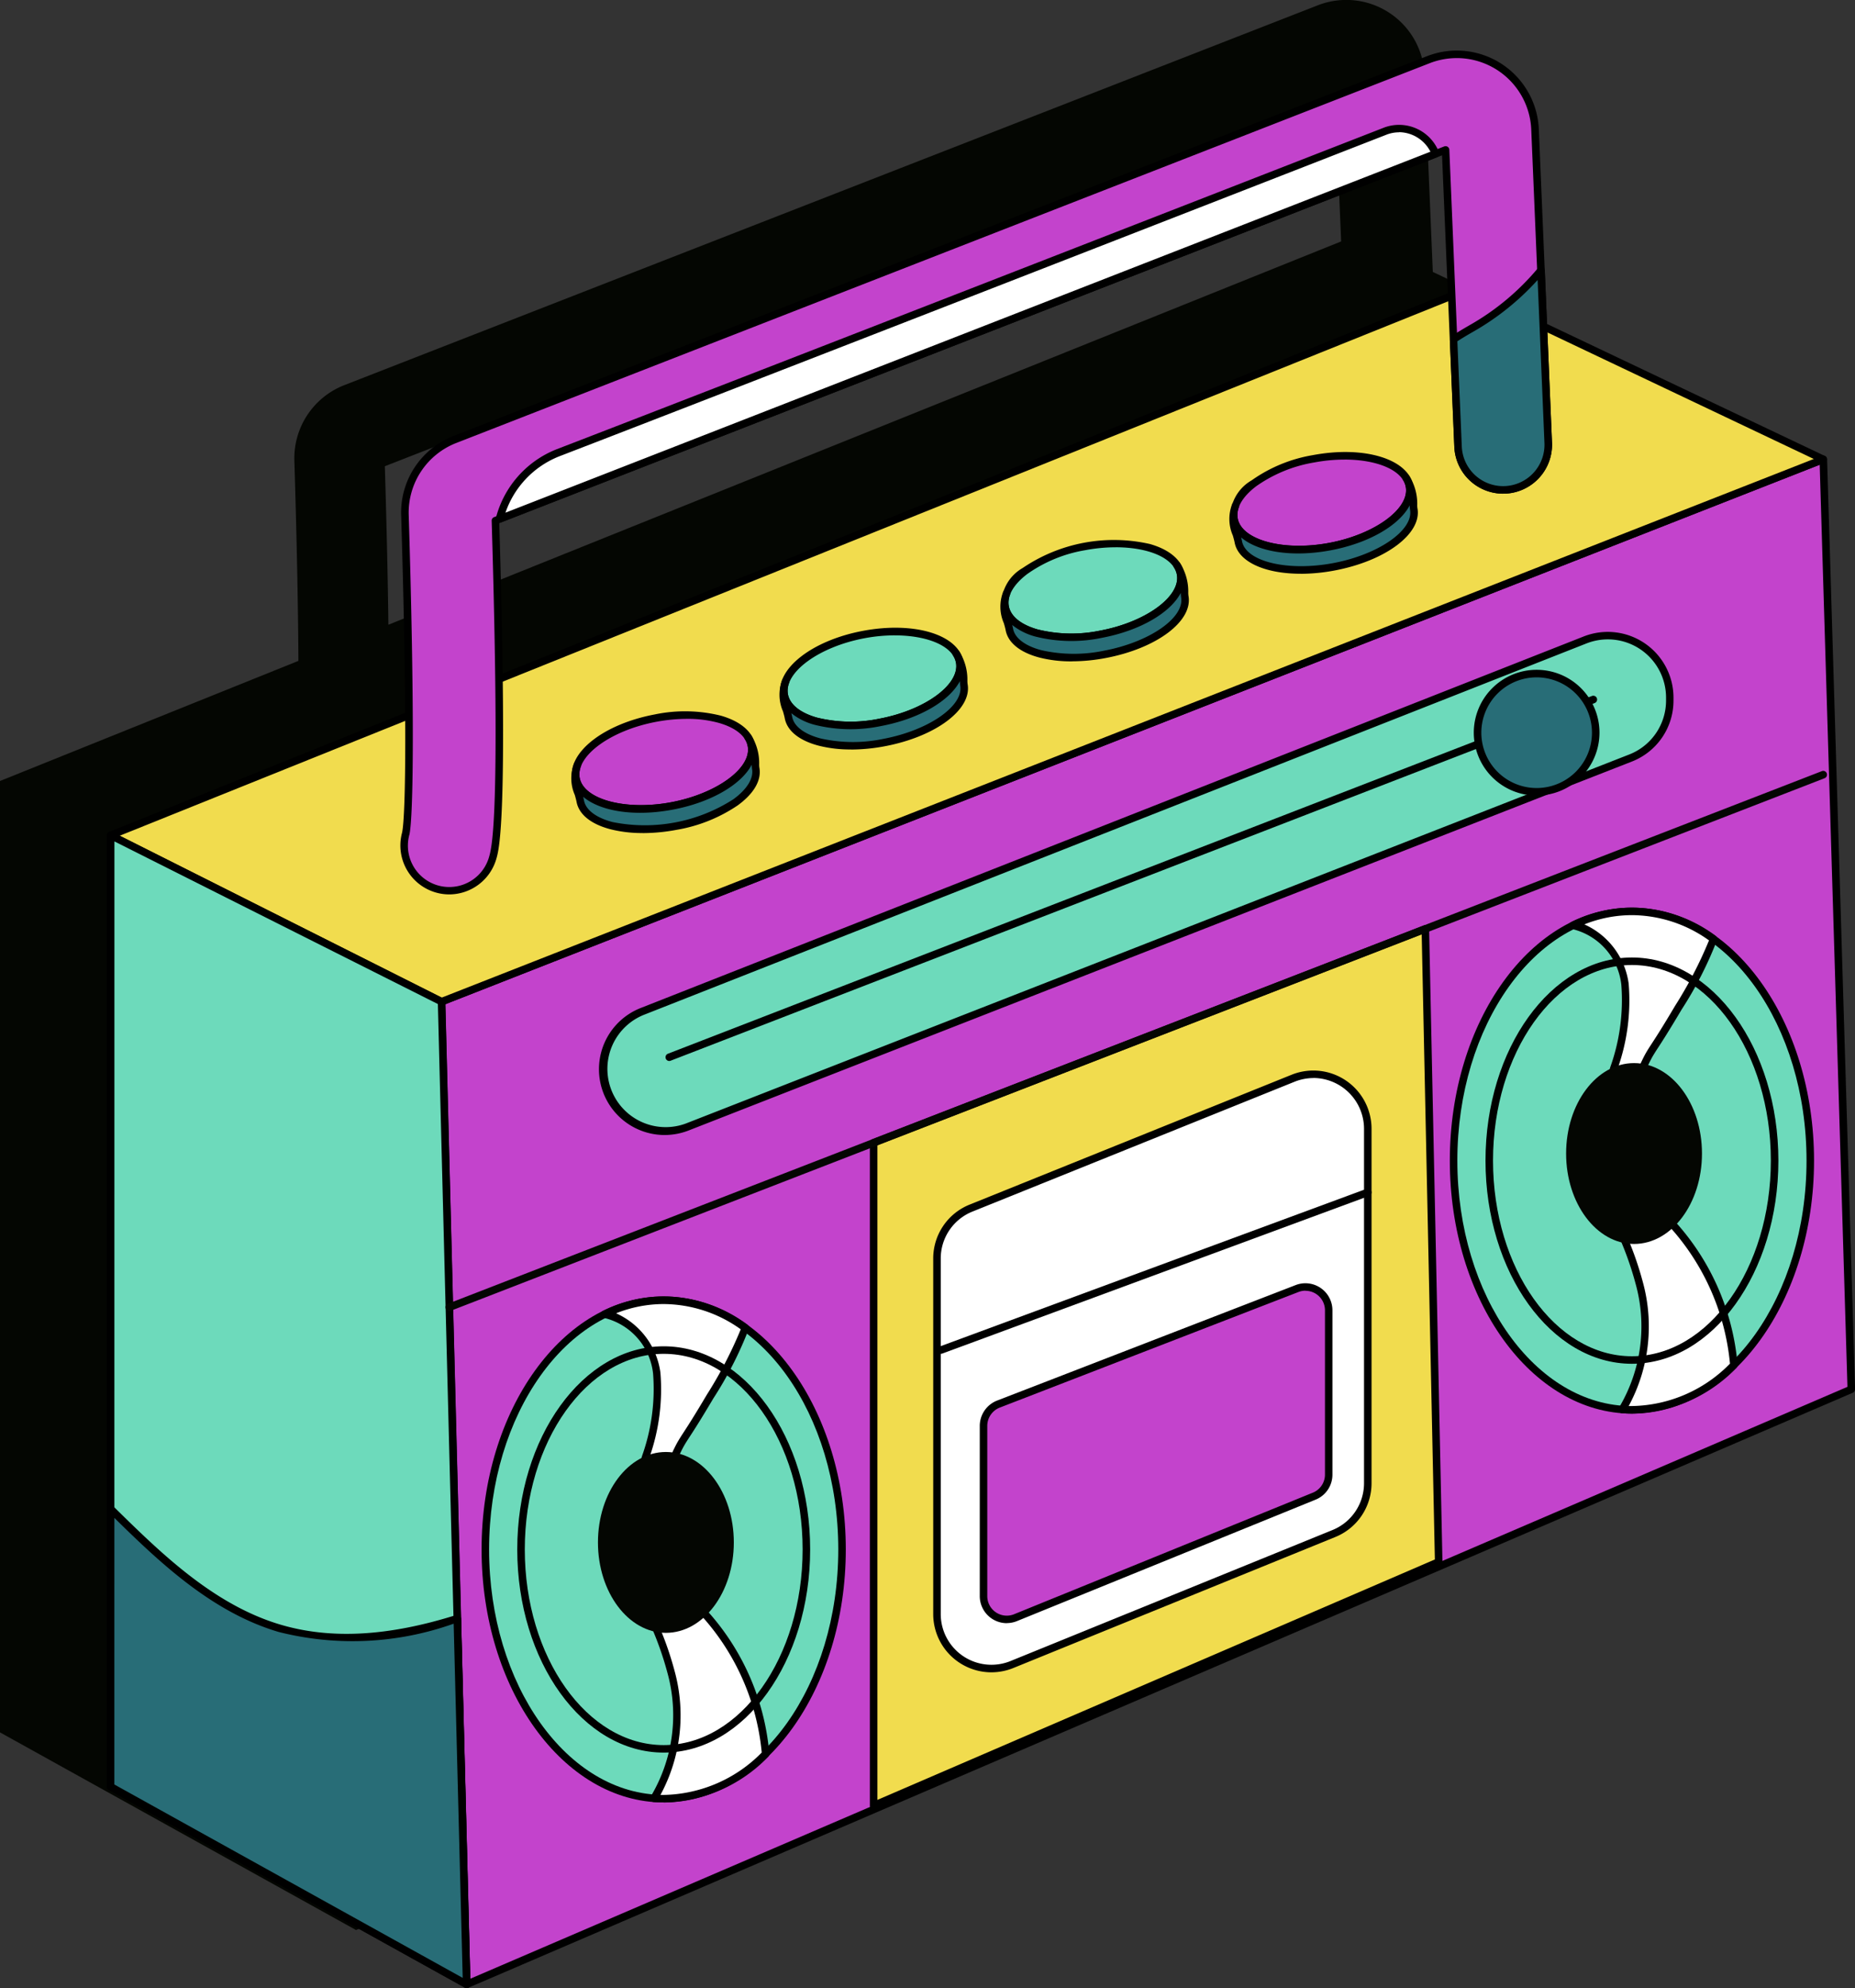 <svg xmlns="http://www.w3.org/2000/svg" xmlns:xlink="http://www.w3.org/1999/xlink" width="104.664" height="112.124" viewBox="0 0 104.664 112.124">
  <rect x="0" y="0" width="104.664" height="112.124" fill="#333333" stroke="none"/>
  <defs>
    <clipPath id="clip-path">
      <rect id="長方形_141" data-name="長方形 141" width="104.664" height="112.124" fill="none"/>
    </clipPath>
  </defs>
  <g id="グループ_364" data-name="グループ 364" transform="translate(-209.67 -545.313)">
    <g id="グループ_203" data-name="グループ 203" transform="translate(209.67 545.313)">
      <g id="グループ_202" data-name="グループ 202" clip-path="url(#clip-path)">
        <path id="パス_291" data-name="パス 291" d="M98.211,75.287,96.632,22.836,66.853,34.521,96.632,22.836l-15.789-7.5-.132-3.163,0,0-.334-7.945A4.42,4.42,0,0,0,74.351.3L19.422,21.723a4.425,4.425,0,0,0-2.813,4.248c.143,4.678.213,8.441.228,11.3L0,44.045V97.7l20.088,11.148-.018-.713.018.713Zm-76.5-48.992.23-.09h0l6.3-2.456L75.325,5.387l.346,8.228-34.4,13.834L21.914,35.233c-.028-2.364-.091-5.295-.2-8.938" transform="translate(0 0)" fill="#040602"/>
        <path id="パス_292" data-name="パス 292" d="M60.122,147.049,58.7,91.629l77.961-30.59,1.579,52.451Z" transform="translate(-33.794 -35.137)" fill="#c343cc"/>
        <path id="パス_293" data-name="パス 293" d="M59.834,146.973a.212.212,0,0,1-.212-.207L58.2,91.346a.213.213,0,0,1,.135-.2L136.3,60.553a.211.211,0,0,1,.194.02.214.214,0,0,1,.1.171l1.579,52.451a.213.213,0,0,1-.129.2l-78.123,33.56a.214.214,0,0,1-.084.017m-1.2-55.489,1.406,54.958,77.7-33.379-1.566-52.005Z" transform="translate(-33.505 -34.849)"/>
        <path id="パス_294" data-name="パス 294" d="M111.336,48.075,33.376,78.666l-10.6-5.326L14.7,69.283l41.272-16.6L91.209,38.518Z" transform="translate(-8.465 -22.173)" fill="#f1dc4e"/>
        <path id="パス_295" data-name="パス 295" d="M33.088,78.591a.215.215,0,0,1-.1-.022L14.321,69.186a.212.212,0,0,1,.016-.387l76.5-30.764a.215.215,0,0,1,.17.005L111.139,47.6a.212.212,0,0,1-.014.389L33.165,78.576a.21.21,0,0,1-.077.015M14.932,69.018,33.1,78.147l77.416-30.377-19.6-9.306Z" transform="translate(-8.177 -21.886)"/>
        <path id="パス_296" data-name="パス 296" d="M34.793,175.82,14.7,164.672V111.018l8.071,4.057,10.6,5.326Z" transform="translate(-8.465 -63.908)" fill="#6ddabb"/>
        <path id="パス_297" data-name="パス 297" d="M34.505,175.744a.212.212,0,0,1-.1-.026L14.314,164.57a.212.212,0,0,1-.109-.185V110.731a.212.212,0,0,1,.307-.19l18.671,9.382a.213.213,0,0,1,.117.184l1.417,55.419a.212.212,0,0,1-.212.217M14.629,164.26l19.654,10.906-1.4-54.921-18.25-9.171Z" transform="translate(-8.177 -63.621)"/>
        <path id="パス_298" data-name="パス 298" d="M116.16,135.51V172.9l31.882-13.744-.752-35.705Z" transform="translate(-66.868 -71.064)" fill="#f1dc4e"/>
        <path id="パス_299" data-name="パス 299" d="M115.872,172.821a.212.212,0,0,1-.212-.212V135.221a.213.213,0,0,1,.135-.2l31.13-12.061a.207.207,0,0,1,.195.021.212.212,0,0,1,.094.172l.753,35.7a.212.212,0,0,1-.128.2L115.956,172.8a.217.217,0,0,1-.084.017m.212-37.454v36.92l31.455-13.56-.743-35.26Z" transform="translate(-66.58 -70.775)"/>
        <path id="パス_300" data-name="パス 300" d="M59.455,132.91a.212.212,0,0,1-.077-.41l77.52-30.036a.212.212,0,1,1,.154.4L59.532,132.9a.214.214,0,0,1-.077.014" transform="translate(-34.104 -58.975)" fill="#040602"/>
        <path id="パス_301" data-name="パス 301" d="M82.357,105.675,135.57,84.721a3.5,3.5,0,0,1,4.779,3.254v.151a3.5,3.5,0,0,1-2.224,3.258l-53.213,20.8a3.5,3.5,0,0,1-2.555-6.512" transform="translate(-46.134 -48.628)" fill="#6ddabb"/>
        <path id="パス_302" data-name="パス 302" d="M83.351,112.356a3.71,3.71,0,0,1-1.359-7.162L135.2,84.24a3.71,3.71,0,0,1,5.069,3.452v.151a3.687,3.687,0,0,1-2.359,3.455L84.7,112.1a3.715,3.715,0,0,1-1.351.255m-1.2-6.767h0a3.286,3.286,0,0,0,2.4,6.117L137.76,90.9a3.265,3.265,0,0,0,2.089-3.06v-.151a3.285,3.285,0,0,0-4.489-3.057Z" transform="translate(-45.846 -48.345)"/>
        <path id="パス_303" data-name="パス 303" d="M34.792,227.352,14.7,216.2V200.538c2.8,2.758,5.767,5.618,9.539,6.734a17.212,17.212,0,0,0,10.023-.547Z" transform="translate(-8.464 -115.441)" fill="#286d77"/>
        <path id="パス_304" data-name="パス 304" d="M34.505,227.277a.212.212,0,0,1-.1-.026L14.314,216.1a.212.212,0,0,1-.109-.185V200.251a.212.212,0,0,1,.361-.151c2.644,2.6,5.64,5.555,9.45,6.682,2.836.835,6.074.657,9.9-.546a.212.212,0,0,1,.276.2l.526,20.627a.212.212,0,0,1-.212.217M14.629,215.793,34.284,226.7l-.51-19.976a17,17,0,0,1-9.878.466c-3.737-1.106-6.675-3.885-9.266-6.432Z" transform="translate(-8.177 -115.154)"/>
        <path id="パス_305" data-name="パス 305" d="M88.7,113.063a.212.212,0,0,1-.077-.41l52.134-20.175a.212.212,0,1,1,.154.4L88.773,113.048a.214.214,0,0,1-.077.014" transform="translate(-50.936 -53.227)"/>
        <path id="パス_306" data-name="パス 306" d="M203.131,92.853a3.333,3.333,0,1,1-3.334-3.334,3.334,3.334,0,0,1,3.334,3.334" transform="translate(-113.096 -51.532)" fill="#286d77"/>
        <path id="パス_307" data-name="パス 307" d="M199.509,96.111a3.546,3.546,0,1,1,3.545-3.546,3.55,3.55,0,0,1-3.545,3.546m0-6.667a3.121,3.121,0,1,0,3.121,3.121,3.125,3.125,0,0,0-3.121-3.121" transform="translate(-112.807 -51.244)"/>
        <path id="パス_308" data-name="パス 308" d="M124.585,153.168v20.046a3.073,3.073,0,0,0,4.231,2.846l18.161-7.386a3.073,3.073,0,0,0,1.915-2.847V145.847A3.073,3.073,0,0,0,144.67,143l-18.161,7.321a3.073,3.073,0,0,0-1.924,2.85" transform="translate(-71.718 -82.187)" fill="#fff"/>
        <path id="パス_309" data-name="パス 309" d="M127.369,176.215a3.286,3.286,0,0,1-3.284-3.286V152.883a3.271,3.271,0,0,1,2.057-3.047l18.161-7.321a3.285,3.285,0,0,1,4.513,3.047v19.98a3.273,3.273,0,0,1-2.047,3.043l-18.161,7.386a3.287,3.287,0,0,1-1.239.243M145.54,142.7a2.88,2.88,0,0,0-1.079.213L126.3,150.23a2.848,2.848,0,0,0-1.791,2.653v20.045a2.861,2.861,0,0,0,3.939,2.65l18.161-7.386a2.85,2.85,0,0,0,1.783-2.65v-19.98a2.871,2.871,0,0,0-2.852-2.866" transform="translate(-71.43 -81.902)"/>
        <path id="パス_310" data-name="パス 310" d="M64.534,186.858c0,7.763,4.505,14.056,10.063,14.056S84.66,194.62,84.66,186.858,80.155,172.8,74.6,172.8s-10.063,6.293-10.063,14.056" transform="translate(-37.149 -99.475)" fill="#6ddabb"/>
        <path id="パス_311" data-name="パス 311" d="M74.309,200.837c-5.666,0-10.275-6.4-10.275-14.268S68.643,172.3,74.309,172.3s10.275,6.4,10.275,14.268-4.61,14.268-10.275,14.268m0-28.112c-5.432,0-9.851,6.21-9.851,13.844s4.419,13.843,9.851,13.843,9.851-6.21,9.851-13.843-4.419-13.844-9.851-13.844" transform="translate(-36.862 -99.186)"/>
        <path id="パス_312" data-name="パス 312" d="M82.675,181.764c-.552,2-1.175,3.993-.679,6.068.488,2.05,1.659,3.866,2.143,5.915a9.091,9.091,0,0,1-.891,7.027c-.025.038-.047.076-.076.115.182.013.369.021.556.021a8.232,8.232,0,0,0,5.75-2.521,13.625,13.625,0,0,0-3.709-8.211,8.106,8.106,0,0,1-1.1-9.225c.31-.552.475-.687,1.685-2.729a20.492,20.492,0,0,0,1.977-3.874,7.818,7.818,0,0,0-4.6-1.553,7.573,7.573,0,0,0-3.335.789,3.848,3.848,0,0,1,2.945,3.314,11.687,11.687,0,0,1-.662,4.863" transform="translate(-46.278 -99.472)" fill="#fff"/>
        <path id="パス_313" data-name="パス 313" d="M83.44,200.835c-.191,0-.383-.008-.571-.022a.213.213,0,0,1-.153-.342.7.7,0,0,0,.04-.059l.028-.043a8.94,8.94,0,0,0,.861-6.86,18.161,18.161,0,0,0-1.062-2.93,18.554,18.554,0,0,1-1.081-2.984,11.466,11.466,0,0,1,.58-5.813l.1-.362h0l.036-.128a11.207,11.207,0,0,0,.621-4.646,3.634,3.634,0,0,0-2.763-3.137.212.212,0,0,1-.065-.4,7.763,7.763,0,0,1,3.428-.811,7.972,7.972,0,0,1,4.724,1.593.212.212,0,0,1,.079.234,21.328,21.328,0,0,1-2,3.921c-.738,1.245-1.088,1.784-1.321,2.14-.145.223-.242.372-.362.584a7.853,7.853,0,0,0,1.074,8.977A13.756,13.756,0,0,1,89.4,198.1a.213.213,0,0,1-.064.16,8.42,8.42,0,0,1-5.9,2.58m-.182-.427a7.951,7.951,0,0,0,5.716-2.392,13.372,13.372,0,0,0-3.648-7.98,8.288,8.288,0,0,1-1.133-9.473c.124-.221.225-.376.376-.608.23-.353.578-.887,1.311-2.125a23.6,23.6,0,0,0,1.91-3.683,7.523,7.523,0,0,0-4.35-1.424,7.246,7.246,0,0,0-2.684.521,4.293,4.293,0,0,1,2.5,3.337,11.521,11.521,0,0,1-.631,4.826l-.136.49a11.151,11.151,0,0,0-.577,5.6,18.23,18.23,0,0,0,1.059,2.916,18.451,18.451,0,0,1,1.085,3,9.432,9.432,0,0,1-.8,7" transform="translate(-45.991 -99.184)"/>
        <path id="パス_314" data-name="パス 314" d="M77.039,201.84c-4.556,0-8.263-5.139-8.263-11.457s3.707-11.457,8.263-11.457,8.263,5.139,8.263,11.457S81.6,201.84,77.039,201.84m0-22.489c-4.322,0-7.838,4.949-7.838,11.033s3.516,11.033,7.838,11.033,7.838-4.949,7.838-11.033-3.516-11.033-7.838-11.033" transform="translate(-39.591 -103)"/>
        <path id="パス_315" data-name="パス 315" d="M79.5,198.078c0,2.815,1.716,5.1,3.833,5.1s3.833-2.282,3.833-5.1-1.716-5.1-3.833-5.1-3.833,2.282-3.833,5.1" transform="translate(-45.762 -111.091)" fill="#040602"/>
        <path id="パス_316" data-name="パス 316" d="M193.274,135.184c0,7.763,4.505,14.056,10.063,14.056s10.063-6.293,10.063-14.056-4.505-14.056-10.063-14.056-10.063,6.293-10.063,14.056" transform="translate(-111.259 -69.728)" fill="#6ddabb"/>
        <path id="パス_317" data-name="パス 317" d="M203.05,149.163c-5.666,0-10.275-6.4-10.275-14.268s4.609-14.268,10.275-14.268,10.275,6.4,10.275,14.268-4.61,14.268-10.275,14.268m0-28.111c-5.432,0-9.851,6.21-9.851,13.843s4.419,13.844,9.851,13.844,9.851-6.21,9.851-13.844-4.419-13.843-9.851-13.843" transform="translate(-110.972 -69.44)"/>
        <path id="パス_318" data-name="パス 318" d="M211.416,130.089c-.552,2-1.175,3.993-.679,6.068.488,2.05,1.659,3.866,2.143,5.915a9.091,9.091,0,0,1-.891,7.027c-.025.038-.047.076-.076.115.182.013.369.021.556.021a8.232,8.232,0,0,0,5.75-2.521,13.626,13.626,0,0,0-3.709-8.211,8.106,8.106,0,0,1-1.1-9.225c.31-.552.475-.687,1.685-2.729a20.488,20.488,0,0,0,1.977-3.874,7.818,7.818,0,0,0-4.6-1.553,7.573,7.573,0,0,0-3.335.789,3.848,3.848,0,0,1,2.945,3.314,11.687,11.687,0,0,1-.662,4.863" transform="translate(-120.389 -69.725)" fill="#fff"/>
        <path id="パス_319" data-name="パス 319" d="M212.18,149.161c-.191,0-.383-.009-.57-.022a.213.213,0,0,1-.154-.341c.015-.02.028-.04.04-.059l.028-.044a8.938,8.938,0,0,0,.861-6.86,18.163,18.163,0,0,0-1.062-2.931,18.6,18.6,0,0,1-1.081-2.984,11.465,11.465,0,0,1,.581-5.812l.1-.362h0l.035-.127a11.214,11.214,0,0,0,.622-4.647,3.634,3.634,0,0,0-2.764-3.137.212.212,0,0,1-.064-.4,7.768,7.768,0,0,1,3.428-.81,7.967,7.967,0,0,1,4.724,1.593.211.211,0,0,1,.079.233,21.318,21.318,0,0,1-2,3.921c-.739,1.246-1.089,1.784-1.321,2.141-.145.223-.242.372-.361.583a7.853,7.853,0,0,0,1.074,8.977,13.757,13.757,0,0,1,3.766,8.348.213.213,0,0,1-.064.16,8.421,8.421,0,0,1-5.9,2.581m-.183-.427a7.908,7.908,0,0,0,5.717-2.393,13.372,13.372,0,0,0-3.648-7.979,8.288,8.288,0,0,1-1.133-9.474c.123-.22.224-.375.376-.607.23-.353.578-.887,1.312-2.126a23.643,23.643,0,0,0,1.91-3.683,7.521,7.521,0,0,0-4.35-1.424,7.246,7.246,0,0,0-2.684.521,4.292,4.292,0,0,1,2.5,3.337,11.52,11.52,0,0,1-.631,4.826l-.136.489a11.149,11.149,0,0,0-.577,5.6,18.241,18.241,0,0,0,1.058,2.916,18.5,18.5,0,0,1,1.085,3,9.43,9.43,0,0,1-.8,7" transform="translate(-120.101 -69.438)"/>
        <path id="パス_320" data-name="パス 320" d="M205.78,150.165c-4.556,0-8.262-5.139-8.262-11.457s3.707-11.456,8.262-11.456,8.263,5.139,8.263,11.456-3.707,11.457-8.263,11.457m0-22.489c-4.322,0-7.838,4.949-7.838,11.032s3.516,11.033,7.838,11.033,7.838-4.949,7.838-11.033-3.516-11.032-7.838-11.032" transform="translate(-113.702 -73.253)"/>
        <path id="パス_321" data-name="パス 321" d="M208.237,146.4c0,2.815,1.716,5.1,3.833,5.1s3.833-2.282,3.833-5.1-1.716-5.1-3.833-5.1-3.833,2.282-3.833,5.1" transform="translate(-119.873 -81.345)" fill="#040602"/>
        <path id="パス_322" data-name="パス 322" d="M56.29,54.387a2.548,2.548,0,0,1-2.457-3.22c.219-1.06.289-7.015-.048-17.973A4.424,4.424,0,0,1,56.6,28.946L111.527,7.525a4.42,4.42,0,0,1,6.022,3.933l.743,17.676a2.546,2.546,0,0,1-5.088.214l-.7-16.737L58.89,33.518c.5,16.75.008,18.464-.156,19.03a2.547,2.547,0,0,1-2.445,1.84" transform="translate(-30.937 -4.158)" fill="#c343cc"/>
        <path id="パス_323" data-name="パス 323" d="M56,54.312a2.761,2.761,0,0,1-2.661-3.489c.213-1.032.28-6.98-.055-17.911a4.637,4.637,0,0,1,2.948-4.452L111.164,7.04a4.632,4.632,0,0,1,6.311,4.122l.743,17.676a2.758,2.758,0,1,1-5.512.232l-.691-16.44L58.82,33.374c.5,16.644,0,18.375-.168,18.945A2.771,2.771,0,0,1,56,54.312M112.845,7.148a4.192,4.192,0,0,0-1.526.287L56.389,28.856A4.213,4.213,0,0,0,53.712,32.9c.337,10.964.264,16.953.043,18.022a2.334,2.334,0,0,0,4.49,1.279c.16-.556.65-2.247.147-18.965a.212.212,0,0,1,.135-.2l53.611-20.907a.213.213,0,0,1,.289.188l.7,16.737a2.334,2.334,0,0,0,4.664-.2l-.743-17.676a4.207,4.207,0,0,0-4.207-4.031" transform="translate(-30.651 -3.871)"/>
        <path id="パス_324" data-name="パス 324" d="M198.617,45.652a2.546,2.546,0,1,1-5.088.212l-.255-6.051c.3-.2.632-.4,1-.611a14.255,14.255,0,0,0,3.934-3.284Z" transform="translate(-111.259 -20.676)" fill="#286d77"/>
        <path id="パス_325" data-name="パス 325" d="M195.781,48.232a2.762,2.762,0,0,1-2.751-2.645l-.255-6.051a.212.212,0,0,1,.094-.185c.329-.221.7-.437,1.014-.619a14.031,14.031,0,0,0,3.875-3.234.212.212,0,0,1,.376.125l.407,9.734a2.763,2.763,0,0,1-2.643,2.873l-.118,0M193.2,39.637l.25,5.931a2.334,2.334,0,0,0,4.664-.194l-.385-9.195a14.666,14.666,0,0,1-3.639,2.92c-.278.16-.6.346-.889.538" transform="translate(-110.972 -20.389)"/>
        <path id="パス_326" data-name="パス 326" d="M119.228,18.506,66.414,39.1a5.473,5.473,0,0,1,3.293-3.734c9.365-3.6,37.389-14.517,46.674-18.136a2.209,2.209,0,0,1,2.847,1.273" transform="translate(-38.232 -9.833)" fill="#fff"/>
        <path id="パス_327" data-name="パス 327" d="M66.127,39.028a.212.212,0,0,1-.205-.266,5.7,5.7,0,0,1,3.422-3.878c9.332-3.59,37.531-14.572,46.673-18.136a2.412,2.412,0,0,1,3.121,1.391.211.211,0,0,1,0,.164.213.213,0,0,1-.118.114L66.2,39.014a.211.211,0,0,1-.077.014m50.756-22.021a1.946,1.946,0,0,0-.712.136C107.028,20.707,78.829,31.69,69.5,35.28a5.251,5.251,0,0,0-3.037,3.179L118.653,18.1a2.011,2.011,0,0,0-1.77-1.1" transform="translate(-37.944 -9.545)"/>
        <path id="パス_328" data-name="パス 328" d="M130.777,178.874v9.605a1.312,1.312,0,0,0,1.807,1.216l16.852-6.854a1.312,1.312,0,0,0,.818-1.216v-9.267a1.313,1.313,0,0,0-1.786-1.224l-16.852,6.515a1.313,1.313,0,0,0-.839,1.224" transform="translate(-75.283 -98.463)" fill="#c343cc"/>
        <path id="パス_329" data-name="パス 329" d="M131.8,189.717a1.526,1.526,0,0,1-1.524-1.525v-9.606a1.535,1.535,0,0,1,.975-1.422L148.1,170.65a1.525,1.525,0,0,1,2.074,1.422v9.267a1.518,1.518,0,0,1-.95,1.412L132.376,189.6a1.527,1.527,0,0,1-.575.113m16.856-18.748a1.109,1.109,0,0,0-.4.076L131.4,177.561a1.108,1.108,0,0,0-.7,1.026v9.606a1.1,1.1,0,0,0,1.515,1.019l16.852-6.854a1.1,1.1,0,0,0,.686-1.019v-9.267a1.1,1.1,0,0,0-1.1-1.1" transform="translate(-74.995 -98.176)"/>
        <line id="線_14" data-name="線 14" y1="8.893" x2="24.081" transform="translate(53.093 67.245)" fill="#c343cc"/>
        <path id="パス_330" data-name="パス 330" d="M124.829,167.285a.212.212,0,0,1-.073-.411l24.081-8.893a.212.212,0,1,1,.147.4L124.9,167.272a.211.211,0,0,1-.073.013" transform="translate(-71.736 -90.935)"/>
        <path id="パス_331" data-name="パス 331" d="M81.97,100.162c-2.733.514-5.157-.177-5.414-1.543s1.75-2.891,4.483-3.405,5.157.177,5.414,1.543-1.75,2.891-4.483,3.405" transform="translate(-44.057 -54.713)" fill="#c343cc"/>
        <path id="パス_332" data-name="パス 332" d="M79.891,100.259c-2.049,0-3.61-.716-3.831-1.89-.283-1.5,1.76-3.11,4.652-3.654a8.373,8.373,0,0,1,3.733.07c1.1.315,1.789.9,1.929,1.642.283,1.5-1.76,3.109-4.652,3.654a9.95,9.95,0,0,1-1.831.177m2.637-5.294a9.463,9.463,0,0,0-1.737.168c-2.569.483-4.544,1.929-4.313,3.158s2.6,1.857,5.166,1.374,4.545-1.929,4.314-3.158c-.109-.578-.687-1.044-1.628-1.313a6.641,6.641,0,0,0-1.8-.23" transform="translate(-43.77 -54.423)"/>
        <path id="パス_333" data-name="パス 333" d="M86.636,99.707a3.343,3.343,0,0,0-.433-1.753,1.339,1.339,0,0,1,.194.478c.257,1.366-1.75,2.891-4.483,3.405s-5.157-.177-5.414-1.543a1.4,1.4,0,0,1,.08-.764c-.365.571.066,1.539.16,2.039.243,1.291,2.656,1.921,5.388,1.407s4.752-1.978,4.509-3.269" transform="translate(-44 -56.388)" fill="#286d77"/>
        <path id="パス_334" data-name="パス 334" d="M79.977,103.08a7.275,7.275,0,0,1-1.818-.213c-1.1-.287-1.782-.837-1.915-1.546-.021-.11-.059-.244-.1-.391a2.321,2.321,0,0,1-.03-1.8.212.212,0,0,1,.377.189,1.2,1.2,0,0,0-.07.649c.231,1.228,2.6,1.857,5.166,1.374s4.545-1.929,4.313-3.158a1.122,1.122,0,0,0-.163-.4.212.212,0,0,1,.339-.254,2.952,2.952,0,0,1,.471,1.693c0,.075.006.131.011.16.134.71-.3,1.468-1.222,2.137a8.77,8.77,0,0,1-3.455,1.38,10.369,10.369,0,0,1-1.9.183m-3.365-2.047c.02.076.037.146.048.208.1.532.685.974,1.606,1.215a9.238,9.238,0,0,0,6.82-1.284c.77-.558,1.154-1.184,1.055-1.715a1.888,1.888,0,0,1-.017-.218v-.017c-.586,1.116-2.281,2.125-4.457,2.535s-4.095.09-5.053-.724" transform="translate(-43.713 -56.099)"/>
        <path id="パス_335" data-name="パス 335" d="M109.652,89.053c-2.733.514-5.157-.177-5.414-1.543s1.75-2.891,4.483-3.405,5.157.177,5.414,1.543-1.75,2.891-4.483,3.405" transform="translate(-59.992 -48.318)" fill="#6ddabb"/>
        <path id="パス_336" data-name="パス 336" d="M107.59,89.145a7.069,7.069,0,0,1-1.918-.245c-1.1-.315-1.789-.9-1.929-1.642-.283-1.5,1.76-3.11,4.652-3.654s5.379.208,5.662,1.713-1.76,3.109-4.652,3.653a9.872,9.872,0,0,1-1.814.174m2.6-5.286a9.291,9.291,0,0,0-1.713.163c-2.569.483-4.544,1.929-4.313,3.158.109.578.687,1.044,1.628,1.313a7.94,7.94,0,0,0,3.538.062c2.569-.483,4.545-1.929,4.314-3.158-.178-.946-1.624-1.537-3.454-1.537" transform="translate(-59.705 -48.026)"/>
        <path id="パス_337" data-name="パス 337" d="M114.318,88.6a3.343,3.343,0,0,0-.433-1.753,1.339,1.339,0,0,1,.193.478c.257,1.366-1.75,2.891-4.483,3.405s-5.157-.177-5.414-1.543a1.4,1.4,0,0,1,.08-.764c-.365.571.066,1.539.16,2.039.243,1.291,2.656,1.921,5.388,1.407s4.752-1.978,4.509-3.269" transform="translate(-59.935 -49.993)" fill="#286d77"/>
        <path id="パス_338" data-name="パス 338" d="M107.66,91.972a7.259,7.259,0,0,1-1.819-.213c-1.1-.288-1.781-.837-1.915-1.546-.02-.11-.059-.244-.1-.391a2.321,2.321,0,0,1-.03-1.8.212.212,0,0,1,.377.189,1.194,1.194,0,0,0-.07.649c.109.578.687,1.044,1.628,1.313a7.94,7.94,0,0,0,3.538.062c2.569-.483,4.545-1.929,4.314-3.158a1.13,1.13,0,0,0-.163-.4.212.212,0,0,1,.339-.254,2.958,2.958,0,0,1,.471,1.692,1.579,1.579,0,0,0,.011.16c.269,1.429-1.786,2.973-4.678,3.517a10.322,10.322,0,0,1-1.9.184m-3.366-2.049c.02.076.037.147.049.21.1.532.685.974,1.605,1.214a8.321,8.321,0,0,0,3.535.024c2.569-.484,4.557-1.867,4.339-3.022a2.114,2.114,0,0,1-.017-.218v-.017c-.586,1.116-2.281,2.125-4.457,2.535a8.372,8.372,0,0,1-3.733-.07,3.535,3.535,0,0,1-1.321-.656" transform="translate(-59.648 -49.705)"/>
        <path id="パス_339" data-name="パス 339" d="M139.023,77.345c-2.733.514-5.157-.177-5.414-1.543s1.75-2.891,4.483-3.405,5.157.177,5.414,1.543-1.75,2.891-4.483,3.405" transform="translate(-76.9 -41.578)" fill="#6ddabb"/>
        <path id="パス_340" data-name="パス 340" d="M136.96,77.44a7.064,7.064,0,0,1-1.918-.245c-1.1-.315-1.789-.9-1.929-1.642a2.391,2.391,0,0,1,1.2-2.23,9.171,9.171,0,0,1,7.185-1.352c1.1.314,1.789.9,1.929,1.641.283,1.5-1.761,3.109-4.652,3.653a9.834,9.834,0,0,1-1.814.175m2.6-5.286a9.324,9.324,0,0,0-1.713.163,7.936,7.936,0,0,0-3.273,1.343c-.78.592-1.149,1.236-1.04,1.814s.687,1.044,1.628,1.312a7.945,7.945,0,0,0,3.538.062c2.569-.484,4.545-1.929,4.313-3.158-.178-.946-1.624-1.537-3.453-1.537" transform="translate(-76.612 -41.289)"/>
        <path id="パス_341" data-name="パス 341" d="M143.689,76.89a3.343,3.343,0,0,0-.433-1.753,1.338,1.338,0,0,1,.194.478c.257,1.366-1.75,2.891-4.483,3.405s-5.157-.177-5.414-1.543a1.4,1.4,0,0,1,.08-.764c-.365.571.066,1.539.16,2.039.243,1.291,2.656,1.921,5.388,1.407s4.752-1.978,4.509-3.269" transform="translate(-76.843 -43.253)" fill="#286d77"/>
        <path id="パス_342" data-name="パス 342" d="M137.031,80.264a7.259,7.259,0,0,1-1.819-.213c-1.1-.288-1.781-.837-1.915-1.546-.02-.11-.059-.244-.1-.391a2.322,2.322,0,0,1-.029-1.8.212.212,0,0,1,.377.19,1.192,1.192,0,0,0-.07.649c.109.578.687,1.044,1.628,1.312a7.946,7.946,0,0,0,3.538.062c2.569-.484,4.545-1.929,4.314-3.158a1.13,1.13,0,0,0-.163-.4.212.212,0,0,1,.339-.254A2.958,2.958,0,0,1,143.6,76.4a1.579,1.579,0,0,0,.011.16c.269,1.429-1.786,2.973-4.678,3.517a10.322,10.322,0,0,1-1.9.184m-3.366-2.049c.02.076.037.147.049.21.1.532.685.974,1.605,1.214a8.328,8.328,0,0,0,3.535.024c2.569-.484,4.557-1.867,4.339-3.022a2.12,2.12,0,0,1-.017-.218v-.017c-.586,1.116-2.281,2.125-4.457,2.535a8.36,8.36,0,0,1-3.733-.07,3.535,3.535,0,0,1-1.321-.656" transform="translate(-76.556 -42.965)"/>
        <path id="パス_343" data-name="パス 343" d="M169.47,65.7c-2.733.514-5.157-.177-5.414-1.543s1.75-2.891,4.483-3.4,5.157.177,5.414,1.543-1.75,2.891-4.483,3.405" transform="translate(-94.427 -34.873)" fill="#c343cc"/>
        <path id="パス_344" data-name="パス 344" d="M167.391,65.791c-2.049,0-3.61-.715-3.831-1.889a2.392,2.392,0,0,1,1.2-2.231,8.37,8.37,0,0,1,3.452-1.422c2.891-.544,5.379.208,5.662,1.713s-1.761,3.109-4.652,3.653a9.951,9.951,0,0,1-1.831.177m1.792-.385h0ZM170,60.5a9.325,9.325,0,0,0-1.713.163,7.937,7.937,0,0,0-3.273,1.343c-.78.592-1.149,1.236-1.04,1.814.231,1.228,2.6,1.857,5.166,1.374s4.545-1.929,4.313-3.158c-.178-.946-1.624-1.537-3.453-1.537" transform="translate(-94.139 -34.581)"/>
        <path id="パス_345" data-name="パス 345" d="M174.136,65.242a3.343,3.343,0,0,0-.433-1.753,1.339,1.339,0,0,1,.194.478c.257,1.366-1.75,2.891-4.483,3.405S164.256,67.2,164,65.829a1.4,1.4,0,0,1,.08-.764c-.365.571.066,1.539.16,2.039.243,1.291,2.656,1.921,5.388,1.407s4.752-1.978,4.509-3.269" transform="translate(-94.37 -36.548)" fill="#286d77"/>
        <path id="パス_346" data-name="パス 346" d="M167.467,68.617c-2,0-3.517-.663-3.723-1.762-.021-.11-.059-.244-.1-.391a2.319,2.319,0,0,1-.03-1.8.212.212,0,0,1,.377.19,1.194,1.194,0,0,0-.07.649c.231,1.228,2.6,1.858,5.166,1.374s4.545-1.93,4.313-3.158a1.122,1.122,0,0,0-.163-.4.212.212,0,0,1,.339-.253,2.95,2.95,0,0,1,.471,1.692c0,.075.006.131.011.16.269,1.428-1.786,2.973-4.678,3.517a10.426,10.426,0,0,1-1.913.185m-3.355-2.049c.02.076.037.146.048.209.218,1.154,2.572,1.72,5.141,1.238s4.556-1.868,4.339-3.022a1.883,1.883,0,0,1-.017-.218v-.017c-.586,1.116-2.281,2.125-4.456,2.534s-4.1.09-5.053-.724" transform="translate(-94.083 -36.26)"/>
      </g>
    </g>
  </g>
</svg>
